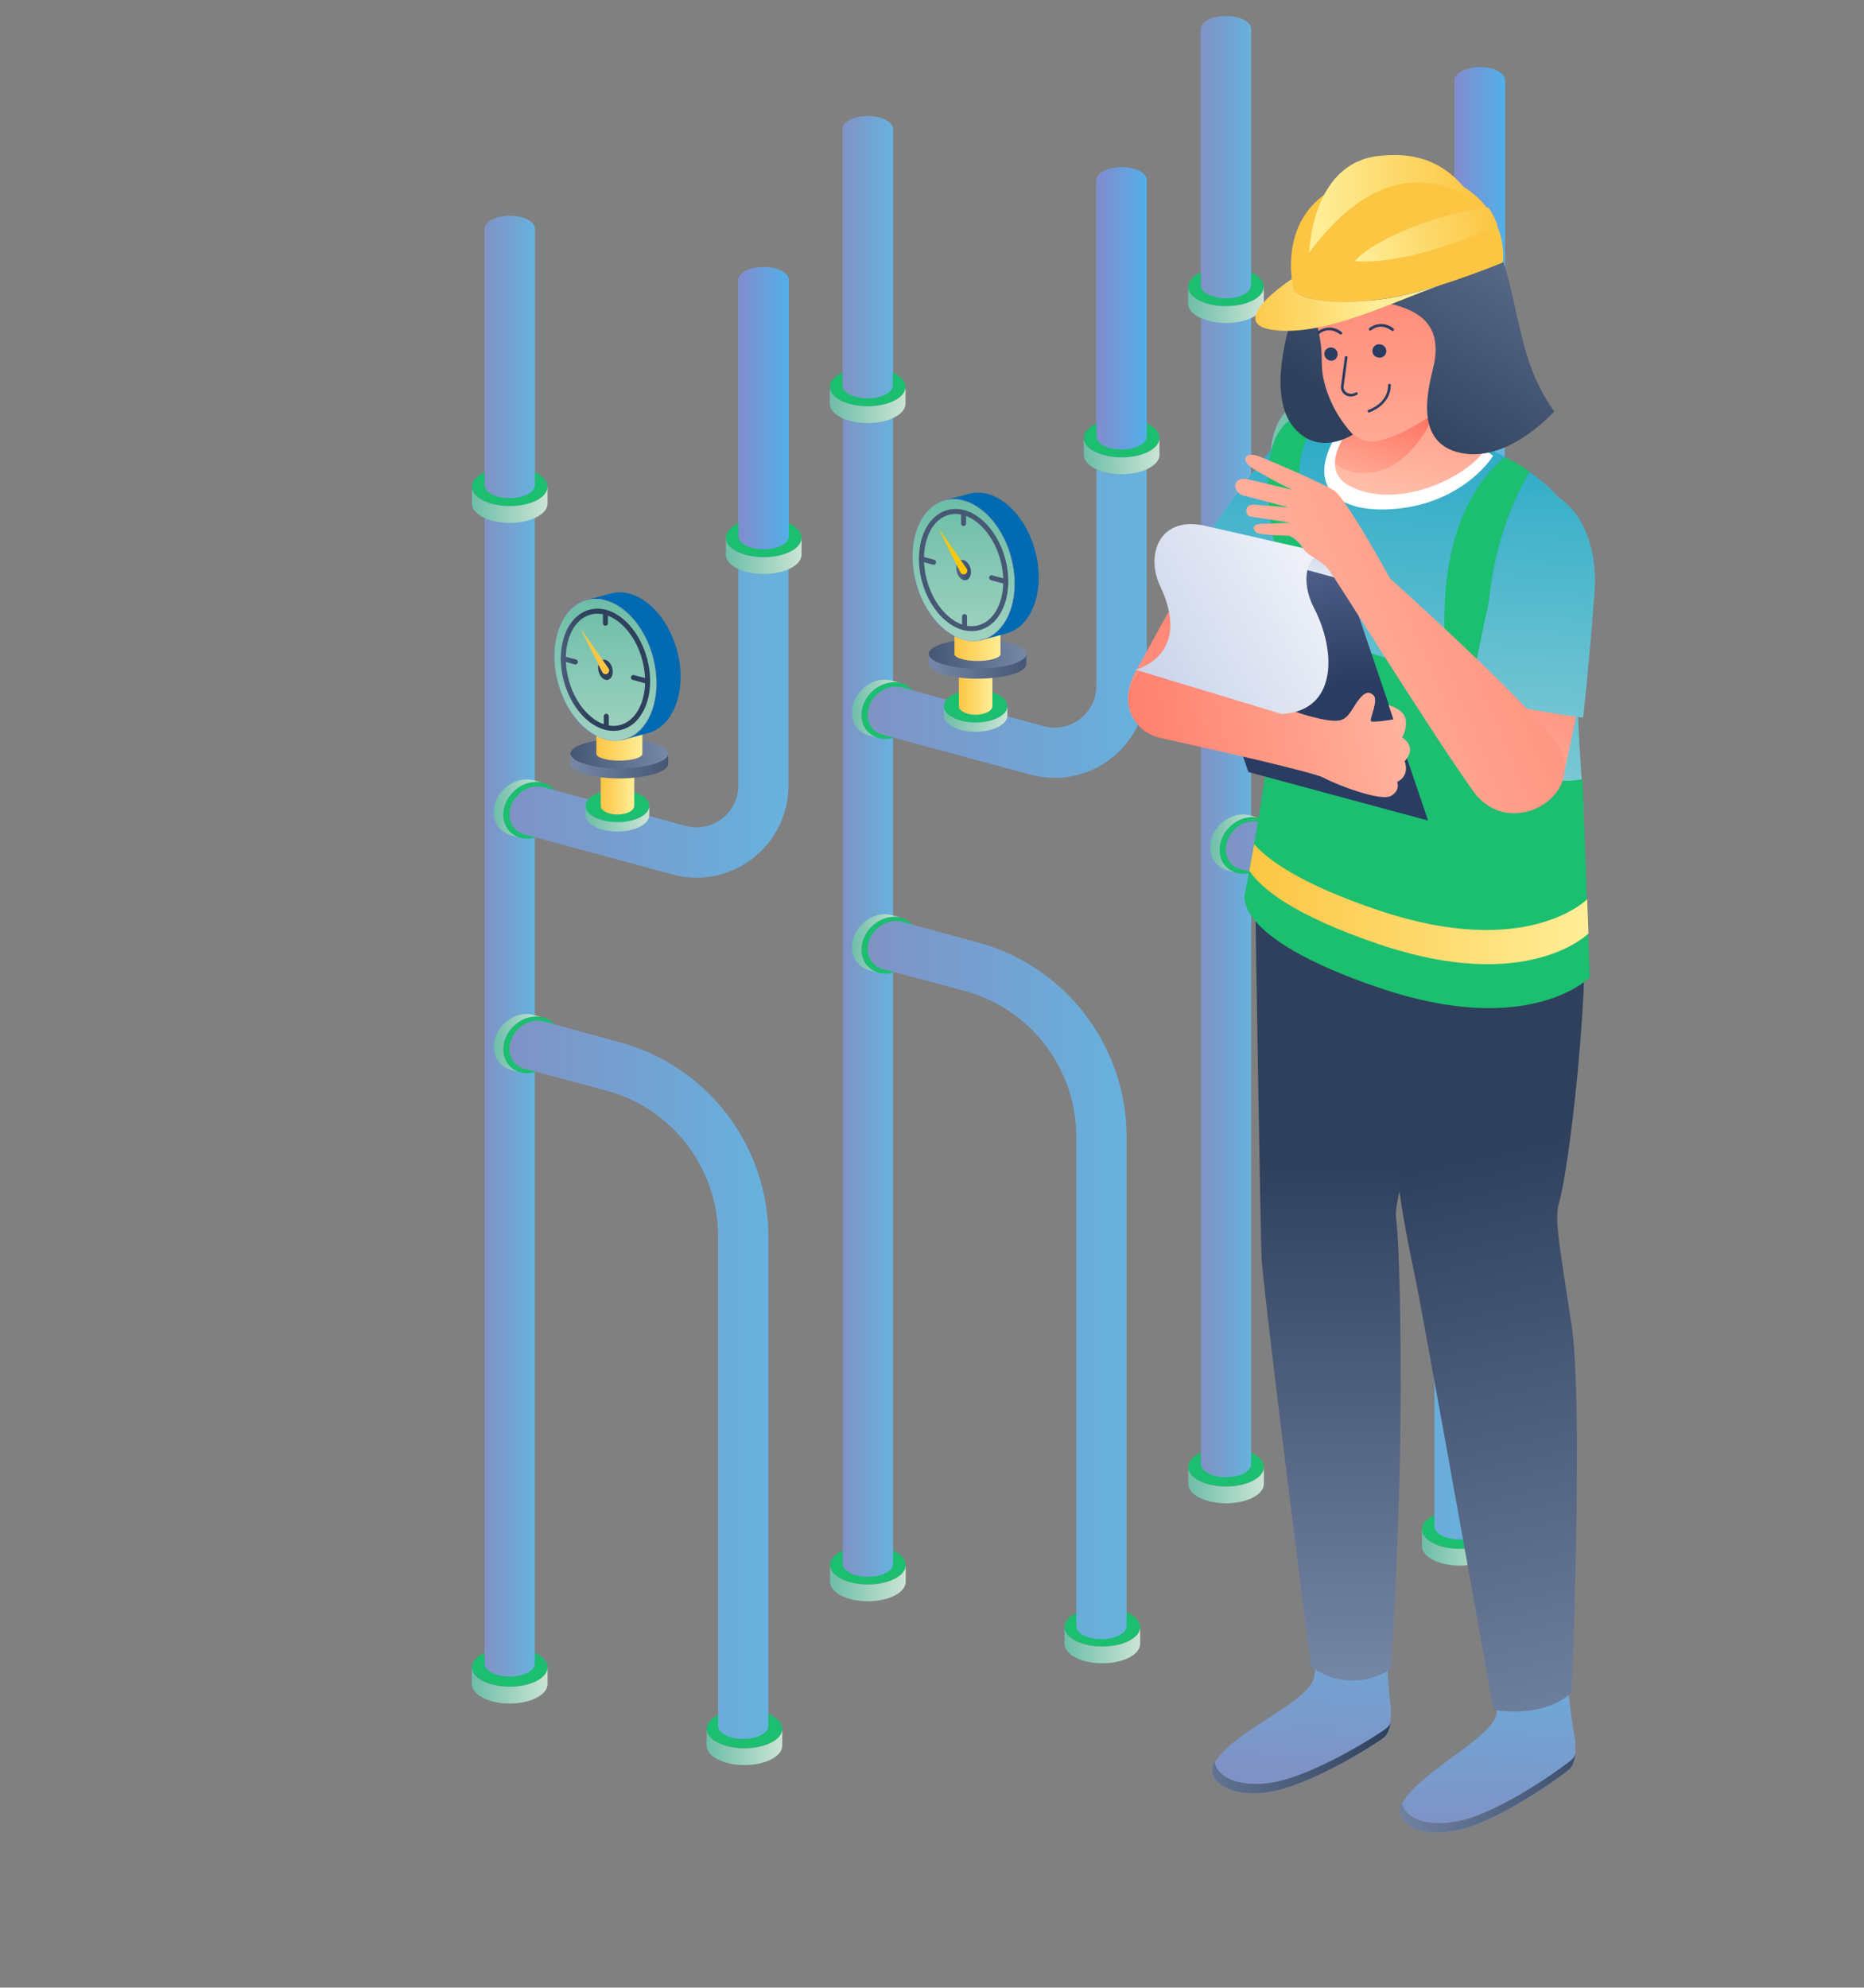 <?xml version="1.0" encoding="UTF-8"?>
<svg id="_Слой_1" data-name="Слой_1" xmlns="http://www.w3.org/2000/svg" xmlns:xlink="http://www.w3.org/1999/xlink" viewBox="0 0 1042 1111">
  <rect x="0" y="0" width="1042" height="1111" fill="#808080" stroke="none"/>
  <defs>
    <style>
      .cls-1 {
        fill: #006ab3;
      }

      .cls-2 {
        fill: url(#_Безымянный_градиент_156);
      }

      .cls-3 {
        fill: #fff;
      }

      .cls-4 {
        fill: url(#_Безымянный_градиент_64-2);
      }

      .cls-5 {
        fill: url(#_Безымянный_градиент_64-5);
      }

      .cls-6 {
        fill: url(#_Безымянный_градиент_64-3);
      }

      .cls-7 {
        fill: url(#_Безымянный_градиент_64-6);
      }

      .cls-8 {
        fill: url(#_Безымянный_градиент_64-4);
      }

      .cls-9 {
        fill: url(#_Безымянный_градиент_61-2);
      }

      .cls-10 {
        fill: url(#_Безымянный_градиент_61-3);
      }

      .cls-11 {
        fill: url(#_Безымянный_градиент_63-4);
      }

      .cls-12 {
        fill: url(#_Безымянный_градиент_63-5);
      }

      .cls-13 {
        fill: url(#_Безымянный_градиент_63-6);
      }

      .cls-14 {
        fill: url(#_Безымянный_градиент_63-2);
      }

      .cls-15 {
        fill: url(#_Безымянный_градиент_63-3);
      }

      .cls-16 {
        fill: url(#_Безымянный_градиент_60-3);
      }

      .cls-17 {
        fill: url(#_Безымянный_градиент_60-2);
      }

      .cls-18 {
        fill: url(#_Безымянный_градиент_69-2);
      }

      .cls-19 {
        fill: url(#_Безымянный_градиент_94-2);
      }

      .cls-20 {
        fill: url(#_Безымянный_градиент_26-6);
      }

      .cls-21 {
        fill: url(#_Безымянный_градиент_26-5);
      }

      .cls-22 {
        fill: url(#_Безымянный_градиент_26-4);
      }

      .cls-23 {
        fill: url(#_Безымянный_градиент_26-2);
      }

      .cls-24 {
        fill: url(#_Безымянный_градиент_26-3);
      }

      .cls-25 {
        fill: url(#_Безымянный_градиент_26-9);
      }

      .cls-26 {
        fill: url(#_Безымянный_градиент_26-8);
      }

      .cls-27 {
        fill: url(#_Безымянный_градиент_26-7);
      }

      .cls-28 {
        fill: url(#_Безымянный_градиент_23-5);
      }

      .cls-29 {
        fill: url(#_Безымянный_градиент_23-8);
      }

      .cls-30 {
        fill: url(#_Безымянный_градиент_23-7);
      }

      .cls-31 {
        fill: url(#_Безымянный_градиент_23-9);
      }

      .cls-32 {
        fill: url(#_Безымянный_градиент_23-6);
      }

      .cls-33 {
        fill: url(#_Безымянный_градиент_23-3);
      }

      .cls-34 {
        fill: url(#_Безымянный_градиент_23-4);
      }

      .cls-35 {
        fill: url(#_Безымянный_градиент_23-2);
      }

      .cls-36 {
        fill: url(#_Безымянный_градиент_25-8);
      }

      .cls-37 {
        fill: url(#_Безымянный_градиент_25-7);
      }

      .cls-38 {
        fill: url(#_Безымянный_градиент_25-4);
      }

      .cls-39 {
        fill: url(#_Безымянный_градиент_25-3);
      }

      .cls-40 {
        fill: url(#_Безымянный_градиент_25-9);
      }

      .cls-41 {
        fill: url(#_Безымянный_градиент_25-6);
      }

      .cls-42 {
        fill: url(#_Безымянный_градиент_25-2);
      }

      .cls-43 {
        fill: url(#_Безымянный_градиент_25-5);
      }

      .cls-44 {
        fill: url(#_Безымянный_градиент_22-2);
      }

      .cls-45 {
        fill: url(#_Безымянный_градиент_22-3);
      }

      .cls-46 {
        fill: url(#_Безымянный_градиент_22-4);
      }

      .cls-47 {
        fill: url(#_Безымянный_градиент_22-5);
      }

      .cls-48 {
        fill: url(#_Безымянный_градиент_22-6);
      }

      .cls-49 {
        fill: url(#_Безымянный_градиент_22-7);
      }

      .cls-50 {
        fill: url(#_Безымянный_градиент_22-8);
      }

      .cls-51 {
        fill: url(#_Безымянный_градиент_22-9);
      }

      .cls-52 {
        fill: url(#_Безымянный_градиент_30-2);
      }

      .cls-53 {
        fill: url(#_Безымянный_градиент_30-3);
      }

      .cls-54 {
        fill: #ffc800;
      }

      .cls-55 {
        fill: #fcc643;
      }

      .cls-56 {
        fill: url(#_Безымянный_градиент_156-5);
      }

      .cls-57 {
        fill: url(#_Безымянный_градиент_156-6);
      }

      .cls-58 {
        fill: url(#_Безымянный_градиент_156-7);
      }

      .cls-59 {
        fill: url(#_Безымянный_градиент_156-2);
      }

      .cls-60 {
        fill: url(#_Безымянный_градиент_156-3);
      }

      .cls-61 {
        fill: url(#_Безымянный_градиент_156-4);
      }

      .cls-62 {
        fill: url(#_Безымянный_градиент_26-13);
      }

      .cls-63 {
        fill: url(#_Безымянный_градиент_26-10);
      }

      .cls-64 {
        fill: url(#_Безымянный_градиент_26-12);
      }

      .cls-65 {
        fill: url(#_Безымянный_градиент_26-11);
      }

      .cls-66 {
        fill: url(#_Безымянный_градиент_26-14);
      }

      .cls-67 {
        fill: url(#_Безымянный_градиент_25-16);
      }

      .cls-68 {
        fill: url(#_Безымянный_градиент_25-13);
      }

      .cls-69 {
        fill: url(#_Безымянный_градиент_25-12);
      }

      .cls-70 {
        fill: url(#_Безымянный_градиент_25-15);
      }

      .cls-71 {
        fill: url(#_Безымянный_градиент_25-14);
      }

      .cls-72 {
        fill: url(#_Безымянный_градиент_25-17);
      }

      .cls-73 {
        fill: url(#_Безымянный_градиент_25-11);
      }

      .cls-74 {
        fill: url(#_Безымянный_градиент_25-10);
      }

      .cls-75 {
        fill: url(#_Безымянный_градиент_22-23);
      }

      .cls-76 {
        fill: url(#_Безымянный_градиент_22-24);
      }

      .cls-77 {
        fill: url(#_Безымянный_градиент_22-10);
      }

      .cls-78 {
        fill: url(#_Безымянный_градиент_22-11);
      }

      .cls-79 {
        fill: url(#_Безымянный_градиент_22-12);
      }

      .cls-80 {
        fill: url(#_Безымянный_градиент_22-22);
      }

      .cls-81 {
        fill: url(#_Безымянный_градиент_22-21);
      }

      .cls-82 {
        fill: url(#_Безымянный_градиент_22-20);
      }

      .cls-83 {
        fill: url(#_Безымянный_градиент_22-15);
      }

      .cls-84 {
        fill: url(#_Безымянный_градиент_22-17);
      }

      .cls-85 {
        fill: url(#_Безымянный_градиент_22-14);
      }

      .cls-86 {
        fill: url(#_Безымянный_градиент_22-13);
      }

      .cls-87 {
        fill: url(#_Безымянный_градиент_22-19);
      }

      .cls-88 {
        fill: url(#_Безымянный_градиент_22-16);
      }

      .cls-89 {
        fill: url(#_Безымянный_градиент_22-18);
      }

      .cls-90 {
        fill: url(#_Безымянный_градиент_23-10);
      }

      .cls-91 {
        fill: #465874;
      }

      .cls-92 {
        fill: url(#_Безымянный_градиент_30);
      }

      .cls-93 {
        fill: url(#_Безымянный_градиент_26);
      }

      .cls-94 {
        fill: url(#_Безымянный_градиент_25);
      }

      .cls-95 {
        fill: url(#_Безымянный_градиент_20);
      }

      .cls-96 {
        fill: url(#_Безымянный_градиент_23);
      }

      .cls-97 {
        fill: url(#_Безымянный_градиент_22);
      }

      .cls-98 {
        fill: url(#_Безымянный_градиент_69);
      }

      .cls-99 {
        fill: url(#_Безымянный_градиент_64);
      }

      .cls-100 {
        fill: url(#_Безымянный_градиент_60);
      }

      .cls-101 {
        fill: url(#_Безымянный_градиент_63);
      }

      .cls-102 {
        fill: url(#_Безымянный_градиент_61);
      }

      .cls-103 {
        fill: url(#_Безымянный_градиент_94);
      }

      .cls-104 {
        fill: #2a3c62;
      }

      .cls-105 {
        fill: #1cbe70;
      }
    </style>
    <linearGradient id="_Безымянный_градиент_22" data-name="Безымянный градиент 22" x1="179.99" y1="2556.04" x2="222.31" y2="2556.04" gradientTransform="translate(215 3532.5) scale(1 -1)" gradientUnits="userSpaceOnUse">
      <stop offset="0" stop-color="#6dbea8"/>
      <stop offset="1" stop-color="#cbe4d5"/>
    </linearGradient>
    <linearGradient id="_Безымянный_градиент_22-2" data-name="Безымянный градиент 22" x1="48.77" y1="2590.44" x2="91.09" y2="2590.44" xlink:href="#_Безымянный_градиент_22"/>
    <linearGradient id="_Безымянный_градиент_22-3" data-name="Безымянный градиент 22" x1="248.99" y1="2647.59" x2="291.31" y2="2647.59" xlink:href="#_Безымянный_градиент_22"/>
    <linearGradient id="_Безымянный_градиент_22-4" data-name="Безымянный градиент 22" x1="380.05" y1="2612.93" x2="422.37" y2="2612.93" xlink:href="#_Безымянный_градиент_22"/>
    <linearGradient id="_Безымянный_градиент_22-5" data-name="Безымянный градиент 22" x1="449.22" y1="2702.36" x2="491.54" y2="2702.36" xlink:href="#_Безымянный_градиент_22"/>
    <linearGradient id="_Безымянный_градиент_22-6" data-name="Безымянный градиент 22" x1="579.9" y1="2667.52" x2="622.22" y2="2667.52" xlink:href="#_Безымянный_градиент_22"/>
    <linearGradient id="_Безымянный_градиент_26" data-name="Безымянный градиент 26" x1="55.88" y1="3003.6" x2="83.98" y2="3003.6" gradientTransform="translate(215 3532.5) scale(1 -1)" gradientUnits="userSpaceOnUse">
      <stop offset="0" stop-color="#8092c5"/>
      <stop offset="1" stop-color="#67b2de"/>
    </linearGradient>
    <linearGradient id="_Безымянный_градиент_60" data-name="Безымянный градиент 60" x1="71.74" y1="2948.15" x2="99.02" y2="2948.15" gradientTransform="translate(215 3532.5) scale(1 -1)" gradientUnits="userSpaceOnUse">
      <stop offset="0" stop-color="#ffc800"/>
      <stop offset="1" stop-color="#fff28a"/>
    </linearGradient>
    <linearGradient id="_Безымянный_градиент_22-7" data-name="Безымянный градиент 22" x1="61.06" y1="2949.39" x2="88.52" y2="2949.39" xlink:href="#_Безымянный_градиент_22"/>
    <linearGradient id="_Безымянный_градиент_26-2" data-name="Безымянный градиент 26" x1="69.78" y1="2761.27" x2="214.55" y2="2761.27" xlink:href="#_Безымянный_градиент_26"/>
    <linearGradient id="_Безымянный_градиент_26-3" data-name="Безымянный градиент 26" x1="256.1" y1="3059.35" x2="284.2" y2="3059.35" xlink:href="#_Безымянный_градиент_26"/>
    <linearGradient id="_Безымянный_градиент_60-2" data-name="Безымянный градиент 60" x1="271.95" y1="3003.88" x2="299.23" y2="3003.88" xlink:href="#_Безымянный_градиент_60"/>
    <linearGradient id="_Безымянный_градиент_22-8" data-name="Безымянный градиент 22" x1="261.28" y1="3005.14" x2="288.73" y2="3005.14" xlink:href="#_Безымянный_градиент_22"/>
    <linearGradient id="_Безымянный_градиент_26-4" data-name="Безымянный градиент 26" x1="270.03" y1="2817" x2="414.77" y2="2817" xlink:href="#_Безымянный_градиент_26"/>
    <linearGradient id="_Безымянный_градиент_26-5" data-name="Безымянный градиент 26" x1="456.32" y1="3115.08" x2="484.42" y2="3115.08" xlink:href="#_Безымянный_градиент_26"/>
    <linearGradient id="_Безымянный_градиент_60-3" data-name="Безымянный градиент 60" x1="472.18" y1="3059.62" x2="499.46" y2="3059.62" xlink:href="#_Безымянный_градиент_60"/>
    <linearGradient id="_Безымянный_градиент_22-9" data-name="Безымянный градиент 22" x1="461.51" y1="3060.89" x2="488.96" y2="3060.89" xlink:href="#_Безымянный_градиент_22"/>
    <linearGradient id="_Безымянный_градиент_26-6" data-name="Безымянный градиент 26" x1="470.25" y1="2872.75" x2="614.96" y2="2872.75" xlink:href="#_Безымянный_градиент_26"/>
    <linearGradient id="_Безымянный_градиент_22-10" data-name="Безымянный градиент 22" x1="61.06" y1="3080.53" x2="88.52" y2="3080.53" xlink:href="#_Безымянный_градиент_22"/>
    <linearGradient id="_Безымянный_градиент_26-7" data-name="Безымянный градиент 26" x1="69.79" y1="3212.54" x2="225.76" y2="3212.54" xlink:href="#_Безымянный_градиент_26"/>
    <linearGradient id="_Безымянный_градиент_22-11" data-name="Безымянный градиент 22" x1="112.35" y1="3074.89" x2="147.94" y2="3074.89" xlink:href="#_Безымянный_градиент_22"/>
    <linearGradient id="_Безымянный_градиент_23" data-name="Безымянный градиент 23" x1="120.8" y1="3102.5" x2="139.53" y2="3102.5" gradientTransform="translate(215 3532.5) scale(1 -1)" gradientUnits="userSpaceOnUse">
      <stop offset="0" stop-color="#fcc643"/>
      <stop offset=".53" stop-color="#fdda6e"/>
      <stop offset=".99" stop-color="#ffee97"/>
    </linearGradient>
    <linearGradient id="_Безымянный_градиент_63" data-name="Безымянный градиент 63" x1="183.17" y1="3105.62" x2="99.64" y2="3105.62" gradientTransform="translate(215 3532.5) scale(1 -1)" gradientUnits="userSpaceOnUse">
      <stop offset="0" stop-color="#9badda"/>
      <stop offset="1" stop-color="#313e61"/>
    </linearGradient>
    <linearGradient id="_Безымянный_градиент_25" data-name="Безымянный градиент 25" x1="215.89" y1="3111.22" x2="79.74" y2="3111.22" gradientTransform="translate(215 3532.5) scale(1 -1)" gradientUnits="userSpaceOnUse">
      <stop offset="0" stop-color="#acbdde"/>
      <stop offset="1" stop-color="#2e405c"/>
    </linearGradient>
    <linearGradient id="_Безымянный_градиент_25-2" data-name="Безымянный градиент 25" x1="46.58" y1="3104.31" x2="182.72" y2="3104.31" xlink:href="#_Безымянный_градиент_25"/>
    <linearGradient id="_Безымянный_градиент_23-2" data-name="Безымянный градиент 23" x1="118.36" y1="3116.3" x2="144.1" y2="3116.3" xlink:href="#_Безымянный_градиент_23"/>
    <linearGradient id="_Безымянный_градиент_64" data-name="Безымянный градиент 64" x1="123.44" y1="3196.28" x2="123.44" y2="3051.1" gradientTransform="translate(215 3532.5) scale(1 -1)" gradientUnits="userSpaceOnUse">
      <stop offset="0" stop-color="#818cce"/>
      <stop offset="1" stop-color="#53afe9"/>
    </linearGradient>
    <linearGradient id="_Безымянный_градиент_63-2" data-name="Безымянный градиент 63" x1="213.77" y1="3159.15" x2="81.31" y2="3157.56" xlink:href="#_Безымянный_градиент_63"/>
    <linearGradient id="_Безымянный_градиент_22-12" data-name="Безымянный градиент 22" x1="123.43" y1="3196.1" x2="123.43" y2="3051.6" xlink:href="#_Безымянный_градиент_22"/>
    <linearGradient id="_Безымянный_градиент_25-3" data-name="Безымянный градиент 25" x1="263.32" y1="376.52" x2="328.21" y2="374.66" gradientTransform="matrix(1,0,0,1,0,0)" xlink:href="#_Безымянный_градиент_25"/>
    <linearGradient id="_Безымянный_градиент_25-4" data-name="Безымянный градиент 25" x1="263.32" y1="376.52" x2="328.21" y2="374.66" gradientTransform="matrix(1,0,0,1,0,0)" xlink:href="#_Безымянный_градиент_25"/>
    <linearGradient id="_Безымянный_градиент_25-5" data-name="Безымянный градиент 25" x1="263.49" y1="382.46" x2="328.38" y2="380.6" gradientTransform="matrix(1,0,0,1,0,0)" xlink:href="#_Безымянный_градиент_25"/>
    <linearGradient id="_Безымянный_градиент_25-6" data-name="Безымянный градиент 25" x1="263.15" y1="370.64" x2="328.04" y2="368.78" gradientTransform="matrix(1,0,0,1,0,0)" xlink:href="#_Безымянный_градиент_25"/>
    <linearGradient id="_Безымянный_градиент_25-7" data-name="Безымянный градиент 25" x1="262.49" y1="347.47" x2="327.38" y2="345.62" gradientTransform="matrix(1,0,0,1,0,0)" xlink:href="#_Безымянный_градиент_25"/>
    <linearGradient id="_Безымянный_градиент_25-8" data-name="Безымянный градиент 25" x1="264.15" y1="405.57" x2="329.04" y2="403.71" gradientTransform="matrix(1,0,0,1,0,0)" xlink:href="#_Безымянный_градиент_25"/>
    <linearGradient id="_Безымянный_градиент_22-13" data-name="Безымянный градиент 22" x1="261.28" y1="3136.28" x2="288.73" y2="3136.28" xlink:href="#_Безымянный_градиент_22"/>
    <linearGradient id="_Безымянный_градиент_26-8" data-name="Безымянный градиент 26" x1="270" y1="3268.31" x2="426.02" y2="3268.31" xlink:href="#_Безымянный_градиент_26"/>
    <linearGradient id="_Безымянный_градиент_22-14" data-name="Безымянный градиент 22" x1="312.57" y1="3130.63" x2="348.16" y2="3130.63" xlink:href="#_Безымянный_градиент_22"/>
    <linearGradient id="_Безымянный_градиент_23-3" data-name="Безымянный градиент 23" x1="321.01" y1="3158.23" x2="339.75" y2="3158.23" xlink:href="#_Безымянный_градиент_23"/>
    <linearGradient id="_Безымянный_градиент_63-3" data-name="Безымянный градиент 63" x1="383.4" y1="3161.36" x2="299.86" y2="3161.36" xlink:href="#_Безымянный_градиент_63"/>
    <linearGradient id="_Безымянный_градиент_25-9" data-name="Безымянный градиент 25" x1="416.11" y1="3166.97" x2="279.96" y2="3166.97" xlink:href="#_Безымянный_градиент_25"/>
    <linearGradient id="_Безымянный_градиент_25-10" data-name="Безымянный градиент 25" x1="246.79" y1="3160.05" x2="382.95" y2="3160.05" xlink:href="#_Безымянный_градиент_25"/>
    <linearGradient id="_Безымянный_градиент_23-4" data-name="Безымянный градиент 23" x1="318.58" y1="3172.02" x2="344.32" y2="3172.02" xlink:href="#_Безымянный_градиент_23"/>
    <linearGradient id="_Безымянный_градиент_64-2" data-name="Безымянный градиент 64" x1="323.65" y1="3252.02" x2="323.65" y2="3106.85" xlink:href="#_Безымянный_градиент_64"/>
    <linearGradient id="_Безымянный_градиент_63-4" data-name="Безымянный градиент 63" x1="413.99" y1="3214.9" x2="281.54" y2="3213.31" xlink:href="#_Безымянный_градиент_63"/>
    <linearGradient id="_Безымянный_градиент_22-15" data-name="Безымянный градиент 22" x1="323.66" y1="3251.84" x2="323.66" y2="3107.34" xlink:href="#_Безымянный_градиент_22"/>
    <linearGradient id="_Безымянный_градиент_69" data-name="Безымянный градиент 69" x1="296.18" y1="3215.8" x2="332.03" y2="3213.28" gradientTransform="translate(215 3532.5) scale(1 -1)" gradientUnits="userSpaceOnUse">
      <stop offset="0" stop-color="#a9bae0"/>
      <stop offset="1" stop-color="#2c3e5f"/>
    </linearGradient>
    <linearGradient id="_Безымянный_градиент_22-16" data-name="Безымянный градиент 22" x1="461.51" y1="3192.03" x2="488.96" y2="3192.03" xlink:href="#_Безымянный_градиент_22"/>
    <linearGradient id="_Безымянный_градиент_26-9" data-name="Безымянный градиент 26" x1="470.22" y1="3324.02" x2="626.21" y2="3324.02" xlink:href="#_Безымянный_градиент_26"/>
    <linearGradient id="_Безымянный_градиент_22-17" data-name="Безымянный градиент 22" x1="512.82" y1="3186.37" x2="548.38" y2="3186.37" xlink:href="#_Безымянный_градиент_22"/>
    <linearGradient id="_Безымянный_градиент_23-5" data-name="Безымянный градиент 23" x1="521.23" y1="3213.97" x2="539.97" y2="3213.97" xlink:href="#_Безымянный_градиент_23"/>
    <linearGradient id="_Безымянный_градиент_63-5" data-name="Безымянный градиент 63" x1="583.62" y1="3217.11" x2="500.08" y2="3217.11" xlink:href="#_Безымянный_градиент_63"/>
    <linearGradient id="_Безымянный_градиент_25-11" data-name="Безымянный градиент 25" x1="616.33" y1="3222.71" x2="480.19" y2="3222.71" xlink:href="#_Безымянный_градиент_25"/>
    <linearGradient id="_Безымянный_градиент_25-12" data-name="Безымянный градиент 25" x1="447.02" y1="3215.79" x2="583.17" y2="3215.79" xlink:href="#_Безымянный_градиент_25"/>
    <linearGradient id="_Безымянный_градиент_23-6" data-name="Безымянный градиент 23" x1="518.81" y1="3227.77" x2="544.54" y2="3227.77" xlink:href="#_Безымянный_градиент_23"/>
    <linearGradient id="_Безымянный_градиент_64-3" data-name="Безымянный градиент 64" x1="523.88" y1="3307.75" x2="523.88" y2="3162.59" xlink:href="#_Безымянный_градиент_64"/>
    <linearGradient id="_Безымянный_градиент_63-6" data-name="Безымянный градиент 63" x1="614.21" y1="3270.68" x2="481.75" y2="3269.08" xlink:href="#_Безымянный_градиент_63"/>
    <linearGradient id="_Безымянный_градиент_22-18" data-name="Безымянный градиент 22" x1="523.88" y1="3307.58" x2="523.88" y2="3163.09" xlink:href="#_Безымянный_градиент_22"/>
    <linearGradient id="_Безымянный_градиент_69-2" data-name="Безымянный градиент 69" x1="496.4" y1="3271.55" x2="532.24" y2="3269.03" xlink:href="#_Безымянный_градиент_69"/>
    <linearGradient id="_Безымянный_градиент_22-19" data-name="Безымянный градиент 22" x1="48.78" y1="3250.34" x2="91.1" y2="3250.34" xlink:href="#_Безымянный_градиент_22"/>
    <linearGradient id="_Безымянный_градиент_26-10" data-name="Безымянный градиент 26" y1="3332.93" y2="3332.93" xlink:href="#_Безымянный_градиент_26"/>
    <linearGradient id="_Безымянный_градиент_22-20" data-name="Безымянный градиент 22" x1="190.75" y1="3221.78" x2="233.07" y2="3221.78" xlink:href="#_Безымянный_градиент_22"/>
    <linearGradient id="_Безымянный_градиент_64-4" data-name="Безымянный градиент 64" x1="197.86" y1="3304.37" x2="225.96" y2="3304.37" xlink:href="#_Безымянный_градиент_64"/>
    <linearGradient id="_Безымянный_градиент_22-21" data-name="Безымянный градиент 22" x1="248.87" y1="3306.13" x2="291.19" y2="3306.13" xlink:href="#_Безымянный_градиент_22"/>
    <linearGradient id="_Безымянный_градиент_26-11" data-name="Безымянный градиент 26" x1="255.96" y1="3388.72" x2="284.07" y2="3388.72" xlink:href="#_Безымянный_градиент_26"/>
    <linearGradient id="_Безымянный_градиент_22-22" data-name="Безымянный градиент 22" x1="390.84" y1="3277.57" x2="433.17" y2="3277.57" xlink:href="#_Безымянный_градиент_22"/>
    <linearGradient id="_Безымянный_градиент_64-5" data-name="Безымянный градиент 64" x1="397.94" y1="3360.16" x2="426.04" y2="3360.16" xlink:href="#_Безымянный_градиент_64"/>
    <linearGradient id="_Безымянный_градиент_22-23" data-name="Безымянный градиент 22" x1="449.16" y1="3362.07" x2="491.48" y2="3362.07" xlink:href="#_Безымянный_градиент_22"/>
    <linearGradient id="_Безымянный_градиент_26-12" data-name="Безымянный градиент 26" x1="456.25" y1="3444.66" x2="484.36" y2="3444.66" xlink:href="#_Безымянный_градиент_26"/>
    <linearGradient id="_Безымянный_градиент_22-24" data-name="Безымянный градиент 22" x1="591.14" y1="3333.5" x2="633.46" y2="3333.5" xlink:href="#_Безымянный_градиент_22"/>
    <linearGradient id="_Безымянный_градиент_64-6" data-name="Безымянный градиент 64" x1="598.24" y1="3416.09" x2="626.34" y2="3416.09" xlink:href="#_Безымянный_градиент_64"/>
    <linearGradient id="_Безымянный_градиент_61" data-name="Безымянный градиент 61" x1="547.45" y1="3107.39" x2="506.58" y2="3107.39" gradientTransform="translate(215 3532.5) scale(1 -1)" gradientUnits="userSpaceOnUse">
      <stop offset="0" stop-color="#009cc9"/>
      <stop offset="1" stop-color="#9ddbdf"/>
    </linearGradient>
    <linearGradient id="_Безымянный_градиент_61-2" data-name="Безымянный градиент 61" y1="3062.27" y2="3062.27" xlink:href="#_Безымянный_градиент_61"/>
    <linearGradient id="_Безымянный_градиент_61-3" data-name="Безымянный градиент 61" y1="3017.15" y2="3017.15" xlink:href="#_Безымянный_градиент_61"/>
    <linearGradient id="_Безымянный_градиент_26-13" data-name="Безымянный градиент 26" x1="511.16" y1="2541.4" x2="521.07" y2="2656.71" xlink:href="#_Безымянный_градиент_26"/>
    <linearGradient id="_Безымянный_градиент_25-13" data-name="Безымянный градиент 25" x1="531.94" y1="1029.79" x2="779.07" y2="974.11" gradientTransform="matrix(1,0,0,1,0,0)" xlink:href="#_Безымянный_градиент_25"/>
    <linearGradient id="_Безымянный_градиент_25-14" data-name="Безымянный градиент 25" x1="537.2" y1="2368.19" x2="537.2" y2="2883.78" xlink:href="#_Безымянный_градиент_25"/>
    <linearGradient id="_Безымянный_градиент_26-14" data-name="Безымянный градиент 26" x1="615.97" y1="2508.37" x2="618.96" y2="2624.45" xlink:href="#_Безымянный_градиент_26"/>
    <linearGradient id="_Безымянный_градиент_25-15" data-name="Безымянный градиент 25" x1="665.15" y1="1042.74" x2="912.28" y2="987.06" gradientTransform="matrix(1,0,0,1,0,0)" xlink:href="#_Безымянный_градиент_25"/>
    <linearGradient id="_Безымянный_градиент_25-16" data-name="Безымянный градиент 25" x1="763.67" y1="2283.82" x2="626.56" y2="2894.58" xlink:href="#_Безымянный_градиент_25"/>
    <linearGradient id="_Безымянный_градиент_156" data-name="Безымянный градиент 156" x1="422.35" y1="2772.75" x2="476.35" y2="3351.66" gradientTransform="translate(215 3532.5) scale(1 -1)" gradientUnits="userSpaceOnUse">
      <stop offset="0" stop-color="#ffd2bb"/>
      <stop offset="1" stop-color="#ff6b5a"/>
    </linearGradient>
    <linearGradient id="_Безымянный_градиент_30" data-name="Безымянный градиент 30" x1="505.98" y1="3395.98" x2="480.01" y2="3025.11" gradientTransform="translate(215 3532.5) scale(1 -1)" gradientUnits="userSpaceOnUse">
      <stop offset="0" stop-color="#009ac1"/>
      <stop offset="1" stop-color="#a9d9da"/>
    </linearGradient>
    <linearGradient id="_Безымянный_градиент_30-2" data-name="Безымянный градиент 30" x1="602.26" y1="3398.97" x2="573.37" y2="2986.09" xlink:href="#_Безымянный_градиент_30"/>
    <linearGradient id="_Безымянный_градиент_23-7" data-name="Безымянный градиент 23" x1="483.4" y1="3027.1" x2="672.99" y2="3027.1" xlink:href="#_Безымянный_градиент_23"/>
    <linearGradient id="_Безымянный_градиент_156-2" data-name="Безымянный градиент 156" x1="539.33" y1="2934.42" x2="727.83" y2="3316.29" xlink:href="#_Безымянный_градиент_156"/>
    <linearGradient id="_Безымянный_градиент_30-3" data-name="Безымянный градиент 30" x1="656.36" y1="3385.44" x2="630.39" y2="3014.59" xlink:href="#_Безымянный_градиент_30"/>
    <linearGradient id="_Безымянный_градиент_94" data-name="Безымянный градиент 94" x1="515.89" y1="3186.17" x2="527.28" y2="3254.96" gradientTransform="translate(215 3532.5) scale(1 -1)" gradientUnits="userSpaceOnUse">
      <stop offset="0" stop-color="#fff"/>
      <stop offset="1" stop-color="#aebddf"/>
    </linearGradient>
    <linearGradient id="_Безымянный_градиент_20" data-name="Безымянный градиент 20" x1="495.07" y1="3374.25" x2="510.85" y2="3147.63" gradientTransform="translate(215 3532.5) scale(1 -1)" gradientUnits="userSpaceOnUse">
      <stop offset="0" stop-color="#a2b3df"/>
      <stop offset="1" stop-color="#2a3c62"/>
    </linearGradient>
    <linearGradient id="_Безымянный_градиент_156-3" data-name="Безымянный градиент 156" x1="656.88" y1="3155.65" x2="360.31" y2="3098.95" xlink:href="#_Безымянный_градиент_156"/>
    <linearGradient id="_Безымянный_градиент_94-2" data-name="Безымянный градиент 94" x1="565.88" y1="3238.47" x2="348.93" y2="3112.04" xlink:href="#_Безымянный_градиент_94"/>
    <linearGradient id="_Безымянный_градиент_156-4" data-name="Безымянный градиент 156" x1="368.42" y1="3098.27" x2="803.01" y2="3279.05" xlink:href="#_Безымянный_градиент_156"/>
    <linearGradient id="_Безымянный_градиент_156-5" data-name="Безымянный градиент 156" x1="559.93" y1="3221.49" x2="598.95" y2="3387.89" xlink:href="#_Безымянный_градиент_156"/>
    <linearGradient id="_Безымянный_градиент_156-6" data-name="Безымянный градиент 156" x1="540.25" y1="3231.68" x2="567.19" y2="3312.37" xlink:href="#_Безымянный_градиент_156"/>
    <linearGradient id="_Безымянный_градиент_156-7" data-name="Безымянный градиент 156" x1="561.02" y1="3168.77" x2="566.88" y2="3461.93" xlink:href="#_Безымянный_градиент_156"/>
    <linearGradient id="_Безымянный_градиент_25-17" data-name="Безымянный градиент 25" x1="746.53" y1="3602.89" x2="549.92" y2="3293.72" xlink:href="#_Безымянный_градиент_25"/>
    <linearGradient id="_Безымянный_градиент_23-8" data-name="Безымянный градиент 23" x1="611.71" y1="3419.48" x2="519.96" y2="3418.28" xlink:href="#_Безымянный_градиент_23"/>
    <linearGradient id="_Безымянный_градиент_23-9" data-name="Безымянный градиент 23" x1="621.05" y1="3410.63" x2="543.42" y2="3390.05" xlink:href="#_Безымянный_градиент_23"/>
    <linearGradient id="_Безымянный_градиент_23-10" data-name="Безымянный градиент 23" x1="478.23" y1="3361.27" x2="554.8" y2="3363.54" xlink:href="#_Безымянный_градиент_23"/>
  </defs>
  <g>
    <path class="cls-105" d="M416.15,977.21c11.69,0,21.16-4.86,21.16-10.87s-9.47-10.87-21.16-10.87-21.16,4.86-21.16,10.87,9.47,10.87,21.16,10.87Z"/>
    <path class="cls-97" d="M437.31,966.35c0,6-9.47,10.87-21.16,10.87s-21.16-4.86-21.16-10.87v9.37c0,6,9.48,10.87,21.16,10.87s21.16-4.86,21.16-10.87v-9.37Z"/>
    <path class="cls-105" d="M284.93,942.81c11.69,0,21.16-4.86,21.16-10.87s-9.47-10.87-21.16-10.87-21.16,4.86-21.16,10.87,9.47,10.87,21.16,10.87Z"/>
    <path class="cls-44" d="M306.09,931.94c0,6-9.47,10.87-21.16,10.87s-21.16-4.86-21.16-10.87v9.37c0,6,9.48,10.87,21.16,10.87s21.16-4.86,21.16-10.87v-9.37Z"/>
    <path class="cls-105" d="M485.15,885.66c11.69,0,21.16-4.86,21.16-10.87s-9.47-10.87-21.16-10.87-21.16,4.87-21.16,10.87,9.47,10.87,21.16,10.87Z"/>
    <path class="cls-45" d="M506.31,874.79c0,6-9.47,10.87-21.16,10.87s-21.16-4.86-21.16-10.87v9.37c0,6,9.47,10.87,21.16,10.87s21.16-4.86,21.16-10.87v-9.37Z"/>
    <path class="cls-105" d="M616.21,920.32c11.69,0,21.16-4.86,21.16-10.87s-9.47-10.87-21.16-10.87-21.16,4.87-21.16,10.87,9.47,10.87,21.16,10.87Z"/>
    <path class="cls-46" d="M637.37,909.45c0,6-9.48,10.88-21.16,10.88s-21.16-4.87-21.16-10.88v9.37c0,6,9.47,10.88,21.16,10.88s21.16-4.87,21.16-10.88v-9.37Z"/>
    <path class="cls-105" d="M685.38,830.89c11.69,0,21.16-4.86,21.16-10.87s-9.47-10.87-21.16-10.87-21.16,4.87-21.16,10.87,9.47,10.87,21.16,10.87Z"/>
    <path class="cls-47" d="M706.54,820.02c0,6-9.48,10.87-21.16,10.87s-21.16-4.86-21.16-10.87v9.37c0,6,9.47,10.87,21.16,10.87s21.16-4.86,21.16-10.87v-9.37Z"/>
    <path class="cls-105" d="M816.04,865.73c11.69,0,21.16-4.87,21.16-10.87s-9.47-10.87-21.16-10.87-21.16,4.86-21.16,10.87,9.47,10.87,21.16,10.87Z"/>
    <path class="cls-48" d="M837.2,854.87c0,6-9.47,10.87-21.16,10.87s-21.14-4.86-21.14-10.87v9.37c0,6,9.48,10.87,21.16,10.87s21.16-4.86,21.16-10.87v-9.37h-.02Z"/>
    <path class="cls-93" d="M298.98,127.88c0-3.98-6.29-7.21-14.05-7.21s-14.05,3.23-14.05,7.21v802.05c0,3.99,6.29,7.21,14.05,7.21s14.05-3.22,14.05-7.21V127.88Z"/>
    <path class="cls-100" d="M309.22,593.2c5.73-5.73,6.42-14.34,1.53-19.23-4.89-4.89-13.5-4.2-19.23,1.53-5.73,5.73-6.42,14.34-1.53,19.23,4.89,4.89,13.5,4.2,19.23-1.53Z"/>
    <path class="cls-105" d="M307.47,594.33c6.67-6.67,7.47-16.69,1.78-22.38-5.69-5.69-15.71-4.89-22.38,1.78-6.67,6.67-7.47,16.69-1.78,22.38,5.69,5.69,15.71,4.89,22.38-1.78Z"/>
    <path class="cls-49" d="M285.08,596.12c-5.69-5.69-4.89-15.71,1.78-22.38,4.76-4.77,11.24-6.56,16.61-5.07l-5.71-1.53c-5.28-1.23-11.52.56-16.16,5.2-6.67,6.67-7.49,16.68-1.78,22.38,1.55,1.53,3.46,2.63,5.55,3.22l5.62,1.51h-.06c-2.21-.57-4.23-1.72-5.85-3.33Z"/>
    <path class="cls-23" d="M346.21,582.48l-42.55-11.61c-4.59-1.16-10.06.36-14.1,4.39-5.73,5.73-6.42,14.34-1.53,19.23,1.54,1.53,3.49,2.56,5.62,2.99l45.29,12.11c17.93,4.83,33.76,15.43,45.06,30.16,11.3,14.73,17.43,32.77,17.44,51.34v273.67c0,3.98,6.29,7.21,14.05,7.21s14.05-3.23,14.05-7.21v-273.7c-.03-24.74-8.21-48.78-23.27-68.41-15.06-19.63-36.17-33.75-60.07-40.17Z"/>
    <path class="cls-24" d="M499.2,72.14c0-3.98-6.29-7.21-14.05-7.21s-14.05,3.23-14.05,7.21v802.04c0,3.98,6.29,7.21,14.05,7.21s14.05-3.23,14.05-7.21V72.14Z"/>
    <path class="cls-17" d="M509.44,537.47c5.73-5.73,6.42-14.34,1.53-19.23-4.89-4.89-13.5-4.2-19.23,1.53-5.73,5.73-6.42,14.34-1.53,19.23,4.89,4.89,13.5,4.2,19.23-1.53Z"/>
    <path class="cls-105" d="M507.68,538.6c6.67-6.67,7.47-16.69,1.78-22.38-5.69-5.69-15.71-4.89-22.38,1.78-6.67,6.67-7.47,16.69-1.78,22.38,5.69,5.69,15.71,4.89,22.38-1.78Z"/>
    <path class="cls-50" d="M485.3,540.37c-5.69-5.69-4.89-15.71,1.78-22.38,4.76-4.76,11.24-6.56,16.61-5.07l-5.7-1.53c-5.28-1.24-11.53.55-16.16,5.19-6.67,6.67-7.49,16.69-1.78,22.38,1.54,1.53,3.46,2.64,5.55,3.22l5.62,1.51h-.06c-2.22-.56-4.25-1.71-5.86-3.33Z"/>
    <path class="cls-22" d="M546.42,526.73l-42.55-11.6c-4.58-1.16-10.05.36-14.05,4.4-5.73,5.73-6.42,14.33-1.53,19.22,1.54,1.53,3.49,2.57,5.62,2.99l45.26,12.13c17.93,4.83,33.76,15.42,45.06,30.15,11.3,14.73,17.43,32.77,17.44,51.34v273.63c0,3.99,6.29,7.22,14.05,7.22s14.05-3.23,14.05-7.22v-273.67c-.03-24.75-8.21-48.79-23.28-68.43-15.07-19.63-36.18-33.75-60.08-40.18Z"/>
    <path class="cls-21" d="M699.42,16.39c0-3.98-6.29-7.21-14.05-7.21s-14.05,3.23-14.05,7.21v802.06c0,3.98,6.29,7.21,14.05,7.21s14.05-3.23,14.05-7.21V16.39Z"/>
    <path class="cls-16" d="M709.67,481.72c5.73-5.73,6.42-14.34,1.53-19.23-4.89-4.89-13.5-4.2-19.23,1.53-5.73,5.73-6.42,14.34-1.53,19.23,4.89,4.89,13.5,4.2,19.23-1.53Z"/>
    <path class="cls-105" d="M707.9,482.85c6.67-6.67,7.47-16.69,1.78-22.38-5.69-5.69-15.71-4.89-22.38,1.78-6.67,6.67-7.47,16.69-1.78,22.38,5.69,5.69,15.71,4.89,22.38-1.78Z"/>
    <path class="cls-51" d="M685.53,484.63c-5.7-5.69-4.9-15.7,1.78-22.38,4.76-4.76,11.24-6.56,16.61-5.07l-5.7-1.54c-5.29-1.24-11.53.56-16.16,5.19-6.67,6.67-7.49,16.69-1.78,22.38,1.54,1.53,3.46,2.64,5.55,3.22l5.62,1.51c-2.24-.55-4.29-1.69-5.92-3.32Z"/>
    <path class="cls-20" d="M746.64,470.99l-42.55-11.6c-4.59-1.16-10.05.37-14.05,4.4-5.73,5.73-6.42,14.34-1.54,19.22,1.54,1.53,3.49,2.57,5.62,2.99l45.23,12.09c17.93,4.83,33.76,15.43,45.06,30.16,11.3,14.73,17.43,32.77,17.44,51.34v273.68c0,3.98,6.29,7.21,14.05,7.21s14.05-3.23,14.05-7.21v-273.68c-.03-24.74-8.2-48.79-23.26-68.42-15.06-19.63-36.17-33.75-60.06-40.19Z"/>
    <path class="cls-105" d="M307.46,463.19c6.67-6.67,7.47-16.69,1.78-22.38-5.69-5.69-15.71-4.89-22.38,1.78-6.67,6.67-7.47,16.69-1.78,22.38,5.69,5.69,15.71,4.89,22.38-1.78Z"/>
    <path class="cls-77" d="M285.08,464.98c-5.69-5.69-4.89-15.71,1.78-22.38,4.76-4.77,11.24-6.56,16.61-5.07l-5.71-1.53c-5.28-1.23-11.52.56-16.16,5.2-6.67,6.67-7.49,16.68-1.78,22.38,1.55,1.53,3.46,2.63,5.55,3.22l5.62,1.51h-.06c-2.21-.57-4.23-1.72-5.85-3.33Z"/>
    <path class="cls-27" d="M426.77,149.31c-7.76,0-14.05,3.23-14.05,7.22v282.5c0,3.6-.83,7.14-2.42,10.37-1.59,3.22-3.91,6.04-6.76,8.22-2.86,2.19-6.17,3.69-9.7,4.38-3.53.7-7.17.57-10.64-.37l-79.13-21.61c-4.68-1.35-10.3.14-14.48,4.29-5.73,5.73-6.42,14.34-1.53,19.23,1.23,1.22,2.73,2.13,4.37,2.66l83.39,22.53c4.42,1.22,8.98,1.85,13.56,1.87,13.64-.05,26.7-5.49,36.33-15.15,9.63-9.66,15.04-22.73,15.06-36.37V156.53c0-3.99-6.29-7.22-13.99-7.22Z"/>
    <path class="cls-105" d="M345.16,459.59c9.82,0,17.78-4.09,17.78-9.13s-7.96-9.13-17.78-9.13-17.78,4.09-17.78,9.13,7.96,9.13,17.78,9.13Z"/>
    <path class="cls-78" d="M362.94,450.46c0,5.04-7.96,9.12-17.8,9.12s-17.8-4.08-17.8-9.12v5.17c0,5.05,7.96,9.13,17.8,9.13s17.8-4.08,17.8-9.13v-5.17Z"/>
    <path class="cls-96" d="M335.8,404.76v45.69c0,2.65,4.19,4.81,9.37,4.81s9.37-2.15,9.37-4.81v-45.69h-18.73Z"/>
    <path class="cls-101" d="M346.23,431.92c9.25,0,16.75-2.26,16.75-5.04s-7.5-5.04-16.75-5.04-16.75,2.26-16.75,5.04,7.5,5.04,16.75,5.04Z"/>
    <path class="cls-94" d="M346.23,429.48c15.07,0,27.3-3.67,27.3-8.21s-12.22-8.21-27.3-8.21-27.3,3.67-27.3,8.21,12.22,8.21,27.3,8.21Z"/>
    <path class="cls-42" d="M346.21,429.48c-15.07,0-27.3-3.67-27.3-8.21v5.62c0,4.53,12.22,8.21,27.3,8.21s27.3-3.67,27.3-8.21v-5.62c.02,4.53-12.21,8.21-27.3,8.21Z"/>
    <path class="cls-35" d="M333.36,407.24v14.05c0,2.14,5.76,3.87,12.87,3.87s12.87-1.73,12.87-3.87v-14.05h-25.74Z"/>
    <path class="cls-54" d="M346.23,411.13c7.11,0,12.87-1.73,12.87-3.87s-5.76-3.87-12.87-3.87-12.87,1.73-12.87,3.87,5.76,3.87,12.87,3.87Z"/>
    <path class="cls-1" d="M348.87,413.4c14.68-3.95,21.93-24.59,16.16-46.17-5.77-21.58-22.41-35.78-37.08-31.9l13.5-3.59c14.68-3.95,31.25,10.37,37.03,31.85,5.78,21.48-1.48,42.21-16.16,46.16l-13.44,3.64Z"/>
    <path class="cls-99" d="M348.87,413.4c-14.68,3.94-31.25-10.38-37.02-31.9-5.77-21.52,1.47-42.22,16.15-46.17,14.68-3.95,31.25,10.38,37.03,31.9,5.78,21.52-1.48,42.27-16.16,46.17Z"/>
    <path class="cls-14" d="M348.87,413.4c14.68-3.95,21.93-24.59,16.16-46.17-4.59-17.11-16-29.58-27.85-32.06l-.78.17c-14.68,3.95-21.93,24.65-16.15,46.17,4.58,17.07,15.92,29.61,27.78,32.09l.83-.2Z"/>
    <path class="cls-79" d="M348.83,413.21c-14.61,3.93-31.1-10.3-36.85-31.75-5.75-21.44,1.46-42.02,16.07-45.95,14.61-3.92,31.11,10.3,36.85,31.75,5.74,21.44-1.46,42.08-16.07,45.95Z"/>
    <path class="cls-39" d="M342.92,408.53c-4.98,0-10.11-2.12-14.81-6.17-5.99-5.15-10.58-12.87-12.96-21.74-4.96-18.49,1.46-36.35,14.32-39.81,6.31-1.7,13.17.28,19.32,5.57,5.98,5.15,10.58,12.87,12.95,21.74,2.96,11.02,1.98,22.35-2.63,30.31-2.87,4.95-6.9,8.23-11.69,9.5-1.47.4-2.98.6-4.5.6ZM333.95,343.02c-1.27,0-2.53.17-3.75.5-11.37,3.05-16.86,19.38-12.35,36.38,2.24,8.33,6.56,15.55,12.08,20.35,5.41,4.68,11.36,6.44,16.76,4.98,4.06-1.07,7.49-3.91,9.99-8.2,4.24-7.33,5.12-17.86,2.35-28.19-2.23-8.33-6.56-15.55-12.08-20.35-4.19-3.61-8.68-5.48-13-5.48Z"/>
    <path class="cls-38" d="M339.94,379.96c-2.11.57-4.48-1.48-5.31-4.57-.83-3.09.22-6.05,2.31-6.61,2.1-.56,4.49,1.48,5.31,4.57.82,3.09-.22,6.06-2.31,6.61Z"/>
    <path class="cls-43" d="M362.01,382.21c-.12.02-.24.02-.36,0l-7.82-2.14c-.19-.04-.37-.11-.53-.22-.16-.11-.29-.25-.39-.41-.1-.16-.17-.35-.2-.54-.03-.19-.02-.39.03-.57.05-.19.14-.36.26-.51.12-.15.27-.27.44-.36.17-.09.36-.15.55-.16.19-.02.38,0,.57.07l7.81,2.09c.32.09.6.3.78.58.18.28.26.62.22.95-.04.33-.21.64-.46.86-.25.22-.57.35-.91.36Z"/>
    <path class="cls-41" d="M321.65,371.39c-.12,0-.25-.01-.37-.05l-6.79-1.82c-.19-.03-.37-.11-.53-.22-.16-.11-.3-.25-.4-.41-.1-.16-.17-.35-.2-.54-.03-.19-.02-.39.03-.57.05-.19.14-.36.26-.51.12-.15.27-.28.44-.37.17-.09.36-.15.55-.16.19-.01.39.01.57.08l6.8,1.82c.32.09.6.3.78.58.18.28.26.62.22.95-.04.33-.21.64-.46.86-.25.22-.57.35-.91.36Z"/>
    <path class="cls-37" d="M338.44,349.78c-.37,0-.73-.15-.99-.41s-.41-.62-.41-.99v-6.15c0-.37.15-.73.41-.99s.62-.41.99-.41.73.15.99.41c.26.26.41.62.41.99v6.15c0,.37-.15.73-.41.99-.26.26-.62.41-.99.41Z"/>
    <path class="cls-36" d="M338.92,407.91c-.37,0-.73-.15-.99-.41-.26-.26-.41-.62-.41-.99v-6.15c0-.37.15-.73.41-.99.26-.26.62-.41.99-.41s.73.15.99.41c.26.26.41.62.41.99v6.15c0,.37-.15.73-.41.99-.26.26-.62.41-.99.41Z"/>
    <path class="cls-55" d="M340.53,374.76c0-.39-.11-.78-.33-1.11l-15.76-22.48,12.26,24.61c.22.4.56.72.98.9.42.18.89.22,1.33.1.44-.12.83-.38,1.1-.75.27-.37.42-.82.4-1.27Z"/>
    <path class="cls-105" d="M507.69,407.46c6.67-6.67,7.47-16.69,1.78-22.38-5.69-5.69-15.71-4.89-22.38,1.78-6.67,6.67-7.47,16.69-1.78,22.38,5.69,5.69,15.71,4.89,22.38-1.78Z"/>
    <path class="cls-86" d="M485.3,409.23c-5.69-5.69-4.89-15.71,1.78-22.38,4.76-4.76,11.24-6.51,16.61-5.07l-5.7-1.53c-5.28-1.24-11.53.55-16.16,5.19-6.67,6.67-7.49,16.69-1.78,22.38,1.54,1.53,3.46,2.64,5.55,3.22l5.62,1.51h-.06c-2.22-.56-4.25-1.71-5.86-3.33Z"/>
    <path class="cls-26" d="M626.95,93.58c-7.76,0-14.05,3.22-14.05,7.21v282.5c0,3.6-.83,7.14-2.42,10.37-1.59,3.22-3.91,6.04-6.76,8.22-2.86,2.19-6.17,3.69-9.7,4.38-3.53.7-7.17.57-10.64-.37l-79.1-21.62c-4.68-1.35-10.3.14-14.48,4.29-5.73,5.73-6.42,14.34-1.53,19.23,1.23,1.22,2.72,2.13,4.37,2.66l83.42,22.54c4.43,1.2,8.99,1.81,13.57,1.82,13.64-.05,26.7-5.49,36.33-15.15,9.63-9.66,15.04-22.73,15.06-36.37V100.79c-.03-3.99-6.29-7.21-14.07-7.21Z"/>
    <path class="cls-105" d="M545.38,403.85c9.82,0,17.78-4.09,17.78-9.13s-7.96-9.13-17.78-9.13-17.78,4.09-17.78,9.13,7.96,9.13,17.78,9.13Z"/>
    <path class="cls-85" d="M563.16,394.71c0,5.04-7.96,9.13-17.8,9.13s-17.8-4.09-17.8-9.13v5.18c0,5.04,7.96,9.13,17.8,9.13s17.8-4.09,17.8-9.13v-5.18Z"/>
    <path class="cls-33" d="M536.01,349.02v45.69c0,2.65,4.2,4.81,9.37,4.81s9.37-2.15,9.37-4.81v-45.69h-18.73Z"/>
    <path class="cls-15" d="M546.46,376.18c9.25,0,16.75-2.26,16.75-5.04s-7.5-5.04-16.75-5.04-16.75,2.26-16.75,5.04,7.5,5.04,16.75,5.04Z"/>
    <path class="cls-40" d="M546.45,373.74c15.07,0,27.3-3.67,27.3-8.21s-12.22-8.21-27.3-8.21-27.3,3.67-27.3,8.21,12.22,8.21,27.3,8.21Z"/>
    <path class="cls-74" d="M546.45,373.74c-15.08,0-27.3-3.67-27.3-8.21v5.62c0,4.53,12.18,8.21,27.3,8.21s27.3-3.67,27.3-8.21v-5.62c0,4.53-12.22,8.21-27.3,8.21Z"/>
    <path class="cls-34" d="M533.56,351.52v14.05c0,2.14,5.76,3.87,12.87,3.87s12.86-1.73,12.86-3.87v-14.05h-25.73Z"/>
    <path class="cls-54" d="M546.46,355.39c7.11,0,12.87-1.73,12.87-3.87s-5.76-3.87-12.87-3.87-12.87,1.73-12.87,3.87,5.76,3.87,12.87,3.87Z"/>
    <path class="cls-1" d="M549.1,357.66c14.68-3.95,21.93-24.59,16.15-46.16-5.78-21.57-22.4-35.79-37.08-31.9l13.5-3.6c14.68-3.95,31.23,10.4,37.02,31.94s-1.47,42.21-16.15,46.16l-13.44,3.55Z"/>
    <path class="cls-4" d="M549.1,357.66c-14.68,3.95-31.25-10.37-37.03-31.91-5.78-21.54,1.48-42.22,16.16-46.16,14.68-3.94,31.25,10.37,37.02,31.9,5.77,21.53-1.47,42.28-16.15,46.18Z"/>
    <path class="cls-11" d="M549.1,357.66c14.68-3.95,21.93-24.59,16.15-46.16-4.58-17.12-15.99-29.59-27.84-32.07-.26.06-.51.1-.78.18-14.68,3.99-21.93,24.65-16.19,46.14,4.58,17.07,15.92,29.61,27.78,32.1l.87-.19Z"/>
    <path class="cls-83" d="M549.05,357.48c-14.61,3.92-31.11-10.3-36.86-31.75-5.75-21.45,1.47-42.01,16.08-45.95,14.61-3.93,31.1,10.3,36.85,31.75,5.75,21.44-1.46,42.08-16.07,45.96Z"/>
    <path class="cls-91" d="M543.14,352.79c-4.98,0-10.12-2.11-14.82-6.16-5.98-5.16-10.58-12.88-12.95-21.74-4.96-18.5,1.46-36.35,14.32-39.82,6.31-1.7,13.17.28,19.31,5.57,5.99,5.15,10.58,12.88,12.96,21.74,2.96,11.02,1.98,22.35-2.63,30.31-2.87,4.95-6.9,8.23-11.69,9.5-1.47.4-2.98.6-4.5.6ZM534.18,287.27c-1.27,0-2.53.17-3.75.5-11.37,3.06-16.86,19.38-12.34,36.38,2.23,8.33,6.56,15.55,12.08,20.35,5.53,4.8,11.36,6.44,16.75,4.99,4.05-1.07,7.49-3.91,9.99-8.2,4.24-7.33,5.12-17.86,2.35-28.18-2.24-8.34-6.56-15.56-12.08-20.35-4.19-3.61-8.68-5.49-13-5.49Z"/>
    <path class="cls-98" d="M540.16,324.23c-2.11.56-4.49-1.49-5.31-4.58-.82-3.09.22-6.05,2.31-6.61,2.1-.56,4.48,1.49,5.31,4.57.83,3.08-.22,6.06-2.31,6.62Z"/>
    <path class="cls-91" d="M562.24,326.47c-.12,0-.25-.02-.37-.06l-7.81-2.09c-.19-.03-.37-.11-.53-.22-.16-.11-.3-.25-.4-.41-.1-.16-.17-.35-.2-.54-.03-.19-.02-.39.03-.57.05-.19.14-.36.26-.51.12-.15.27-.28.44-.37.17-.09.36-.15.55-.16.19-.01.39.01.57.08l7.82,2.1c.32.09.6.3.78.58s.26.62.22.95c-.04.33-.21.64-.46.86-.25.22-.57.35-.91.36Z"/>
    <path class="cls-91" d="M521.88,315.65c-.12,0-.25-.01-.37-.05l-6.8-1.82c-.34-.12-.62-.36-.78-.67-.17-.31-.21-.68-.12-1.03.09-.34.31-.64.62-.83.3-.19.67-.25,1.02-.18l6.8,1.82c.36.1.66.34.85.66.18.32.23.71.13,1.07-.08.3-.26.56-.5.74-.24.19-.54.29-.85.29Z"/>
    <path class="cls-91" d="M538.66,294.04c-.37,0-.73-.15-.99-.41-.26-.26-.41-.62-.41-.99v-6.15c0-.37.15-.73.41-.99.26-.26.62-.41.99-.41s.73.15.99.41c.26.26.41.62.41.99v6.15c0,.37-.15.73-.41.99-.26.26-.62.41-.99.41Z"/>
    <path class="cls-91" d="M539.18,352.17c-.37,0-.73-.15-.99-.41-.26-.26-.41-.62-.41-.99v-6.15c0-.37.15-.73.41-.99.26-.26.62-.41.99-.41s.73.15.99.41c.26.26.41.62.41.99v6.15c0,.18-.04.37-.11.54-.07.17-.18.32-.31.45-.13.13-.29.23-.46.3-.17.07-.35.1-.54.1Z"/>
    <path class="cls-54" d="M540.75,319.03c0-.4-.12-.78-.34-1.11l-15.75-22.53,12.26,24.61c.21.4.56.71.97.9.41.18.88.22,1.32.11.44-.11.83-.36,1.11-.72.28-.36.43-.8.43-1.25Z"/>
    <path class="cls-105" d="M707.9,351.72c6.67-6.67,7.47-16.69,1.78-22.38-5.69-5.69-15.71-4.89-22.38,1.78-6.67,6.67-7.47,16.69-1.78,22.38,5.69,5.69,15.71,4.89,22.38-1.78Z"/>
    <path class="cls-88" d="M685.53,353.49c-5.7-5.69-4.9-15.7,1.78-22.38,4.76-4.76,11.24-6.56,16.61-5.07l-5.7-1.54c-5.29-1.24-11.53.56-16.16,5.19-6.67,6.67-7.49,16.69-1.78,22.38,1.54,1.53,3.46,2.64,5.55,3.22l5.62,1.51c-2.24-.55-4.29-1.69-5.92-3.32Z"/>
    <path class="cls-25" d="M827.17,37.83c-7.77,0-14.05,3.23-14.05,7.21v282.5c0,3.6-.83,7.15-2.42,10.37-1.59,3.23-3.91,6.04-6.76,8.23-2.86,2.19-6.18,3.69-9.7,4.38-3.53.7-7.17.57-10.64-.37l-79.11-21.6c-4.68-1.35-10.3.14-14.48,4.3-5.73,5.73-6.42,14.33-1.54,19.22,1.23,1.22,2.73,2.13,4.37,2.66l83.41,22.53c4.42,1.22,8.99,1.85,13.57,1.87,13.64-.05,26.7-5.49,36.33-15.15,9.63-9.66,15.04-22.73,15.06-36.37V45.05c0-3.98-6.29-7.21-14.04-7.21Z"/>
    <path class="cls-105" d="M745.6,348.1c9.82,0,17.78-4.09,17.78-9.13s-7.96-9.13-17.78-9.13-17.78,4.09-17.78,9.13,7.96,9.13,17.78,9.13Z"/>
    <path class="cls-84" d="M763.38,338.97c0,5.05-7.95,9.13-17.8,9.13s-17.8-4.08-17.8-9.13v5.18c0,5.04,7.96,9.13,17.8,9.13s17.8-4.09,17.8-9.13v-5.18Z"/>
    <path class="cls-28" d="M736.23,293.28v45.69c0,2.66,4.2,4.81,9.37,4.81s9.37-2.15,9.37-4.81v-45.69h-18.73Z"/>
    <path class="cls-12" d="M746.68,320.43c9.25,0,16.75-2.26,16.75-5.04s-7.5-5.04-16.75-5.04-16.75,2.26-16.75,5.04,7.5,5.04,16.75,5.04Z"/>
    <path class="cls-73" d="M746.68,318c15.07,0,27.3-3.67,27.3-8.21s-12.22-8.21-27.3-8.21-27.3,3.67-27.3,8.21,12.22,8.21,27.3,8.21Z"/>
    <path class="cls-69" d="M746.68,318c-15.08,0-27.3-3.67-27.3-8.21v5.62c0,4.53,12.18,8.22,27.3,8.22s27.3-3.68,27.3-8.22v-5.62c0,4.53-12.22,8.21-27.3,8.21Z"/>
    <path class="cls-32" d="M733.81,295.77v14.05c0,2.14,5.76,3.87,12.87,3.87s12.86-1.73,12.86-3.87v-14.05h-25.73Z"/>
    <path class="cls-54" d="M746.68,299.66c7.11,0,12.87-1.73,12.87-3.87s-5.76-3.87-12.87-3.87-12.87,1.73-12.87,3.87,5.76,3.87,12.87,3.87Z"/>
    <path class="cls-1" d="M749.32,301.91c14.68-3.95,21.93-24.58,16.15-46.16-5.78-21.58-22.4-35.78-37.08-31.85l13.51-3.6c14.68-3.95,31.24,10.38,37.02,31.9,5.78,21.52-1.47,42.21-16.15,46.16l-13.44,3.55Z"/>
    <path class="cls-6" d="M749.32,301.91c-14.68,3.95-31.25-10.38-37.03-31.9-5.78-21.52,1.48-42.21,16.16-46.16,14.68-3.95,31.24,10.38,37.02,31.85,5.78,21.47-1.48,42.32-16.15,46.21Z"/>
    <path class="cls-13" d="M749.32,301.91c14.68-3.95,21.93-24.58,16.15-46.16-4.58-17.12-15.99-29.59-27.85-32.11l-.77.18c-14.68,3.95-21.93,24.65-16.15,46.16,4.58,17.07,15.92,29.61,27.78,32.1l.83-.17Z"/>
    <path class="cls-89" d="M749.27,301.73c-14.61,3.93-31.11-10.3-36.86-31.75-5.75-21.44,1.47-42.02,16.08-45.96,14.61-3.93,31.1,10.3,36.85,31.75,5.75,21.45-1.46,42.07-16.07,45.95Z"/>
    <path class="cls-91" d="M743.38,297.04c-4.98,0-10.11-2.11-14.81-6.16-5.98-5.16-10.58-12.88-12.95-21.74-4.96-18.49,1.45-36.35,14.31-39.82,6.32-1.7,13.18.28,19.32,5.57,5.98,5.16,10.58,12.88,12.96,21.74,2.96,11.03,1.98,22.35-2.63,30.31-2.87,4.96-6.9,8.23-11.69,9.51-1.47.39-2.98.59-4.51.59ZM734.43,231.54c-1.26,0-2.52.16-3.75.49-11.37,3.06-16.86,19.38-12.35,36.38,2.24,8.33,6.56,15.56,12.09,20.35,5.4,4.68,11.36,6.44,16.75,4.99,4.05-1.08,7.49-3.91,9.99-8.2,4.24-7.33,5.12-17.87,2.35-28.19-2.24-8.33-6.56-15.56-12.08-20.35-4.22-3.61-8.73-5.48-13.03-5.48h.03Z"/>
    <path class="cls-18" d="M740.38,268.48c-2.1.56-4.48-1.49-5.3-4.57-.82-3.08.21-6.05,2.31-6.62,2.11-.57,4.48,1.49,5.31,4.57.83,3.08-.25,6.06-2.32,6.62Z"/>
    <path class="cls-91" d="M762.46,270.73c-.12.01-.24.01-.37,0l-7.81-2.13c-.33-.12-.61-.36-.78-.67-.16-.31-.21-.68-.12-1.02s.31-.64.61-.83c.3-.19.66-.26,1.01-.19l7.82,2.1c.32.09.6.3.78.58.18.28.26.62.22.95-.04.33-.21.64-.46.86-.25.22-.57.35-.91.36v-.02Z"/>
    <path class="cls-91" d="M722.1,259.91c-.12,0-.25-.02-.37-.05l-6.8-1.83c-.19-.04-.37-.11-.53-.22-.16-.11-.29-.25-.39-.41-.1-.16-.17-.35-.2-.54-.03-.19-.02-.39.03-.57.05-.19.14-.36.26-.51.12-.15.27-.27.44-.36.17-.09.36-.15.55-.16.19-.02.38,0,.57.07l6.79,1.83c.32.09.6.3.78.58.18.28.26.62.22.95-.04.33-.2.64-.45.86-.25.22-.57.35-.9.36Z"/>
    <path class="cls-91" d="M738.88,238.3c-.37,0-.73-.15-.99-.41-.26-.26-.41-.62-.41-.99v-6.15c0-.37.15-.73.41-.99s.62-.41.99-.41.73.15.99.41c.26.26.41.62.41.99v6.15c0,.37-.15.73-.41.99-.26.26-.62.41-.99.41Z"/>
    <path class="cls-91" d="M739.35,296.43c-.37,0-.73-.15-.99-.41-.26-.26-.41-.62-.41-.99v-6.15c0-.37.15-.73.41-.99.26-.26.62-.41.99-.41s.73.15.99.41c.26.26.41.62.41.99v6.15c0,.19-.04.37-.11.54-.07.17-.18.33-.31.46-.13.13-.29.23-.46.3-.17.07-.36.1-.54.1Z"/>
    <path class="cls-54" d="M740.97,263.28c0-.4-.11-.78-.33-1.11l-15.75-22.53,12.26,24.61c.21.4.55.72.97.9.41.18.88.22,1.32.11.44-.11.83-.37,1.11-.73.28-.36.43-.8.42-1.26Z"/>
    <path class="cls-105" d="M284.93,282.91c11.69,0,21.16-4.86,21.16-10.87s-9.47-10.87-21.16-10.87-21.16,4.87-21.16,10.87,9.47,10.87,21.16,10.87Z"/>
    <path class="cls-87" d="M306.09,272.04c0,6-9.47,10.87-21.16,10.87s-21.15-4.86-21.15-10.87v9.37c0,6,9.48,10.87,21.16,10.87s21.16-4.86,21.16-10.87v-9.37h0Z"/>
    <path class="cls-63" d="M298.98,127.88c0-3.98-6.29-7.21-14.05-7.21s-14.05,3.23-14.05,7.21v143.37c0,3.99,6.29,7.21,14.05,7.21s14.05-3.22,14.05-7.21V127.88Z"/>
    <path class="cls-105" d="M426.91,311.47c11.69,0,21.16-4.86,21.16-10.87s-9.47-10.87-21.16-10.87-21.16,4.87-21.16,10.87,9.47,10.87,21.16,10.87Z"/>
    <path class="cls-82" d="M448.07,300.6c0,6-9.47,10.87-21.16,10.87s-21.16-4.86-21.16-10.87v9.37c0,6,9.48,10.87,21.16,10.87s21.16-4.86,21.16-10.87v-9.37Z"/>
    <path class="cls-8" d="M440.96,156.44c0-3.98-6.29-7.21-14.05-7.21s-14.05,3.23-14.05,7.21v143.37c0,3.99,6.29,7.22,14.05,7.22s14.05-3.23,14.05-7.22v-143.37Z"/>
    <path class="cls-105" d="M485.03,227.12c11.69,0,21.16-4.86,21.16-10.87s-9.47-10.87-21.16-10.87-21.16,4.87-21.16,10.87,9.47,10.87,21.16,10.87Z"/>
    <path class="cls-81" d="M506.19,216.25c0,6-9.48,10.87-21.16,10.87s-21.16-4.86-21.16-10.87v9.37c0,6,9.47,10.87,21.16,10.87s21.16-4.86,21.16-10.87v-9.37Z"/>
    <path class="cls-65" d="M499.07,72.09c0-3.98-6.29-7.21-14.05-7.21s-14.05,3.23-14.05,7.21v143.37c0,3.99,6.29,7.21,14.05,7.21s14.05-3.22,14.05-7.21V72.09Z"/>
    <path class="cls-105" d="M627.01,255.68c11.69,0,21.16-4.86,21.16-10.87s-9.47-10.87-21.16-10.87-21.16,4.87-21.16,10.87,9.47,10.87,21.16,10.87Z"/>
    <path class="cls-80" d="M648.17,244.81c0,6-9.48,10.88-21.16,10.88s-21.16-4.87-21.16-10.88v9.37c0,6,9.47,10.88,21.16,10.88s21.16-4.87,21.16-10.88v-9.37Z"/>
    <path class="cls-5" d="M641.04,100.65c0-3.98-6.29-7.21-14.05-7.21s-14.05,3.23-14.05,7.21v143.38c0,3.98,6.29,7.21,14.05,7.21s14.05-3.23,14.05-7.21V100.65Z"/>
    <path class="cls-105" d="M685.32,171.18c11.69,0,21.16-4.86,21.16-10.87s-9.47-10.87-21.16-10.87-21.16,4.87-21.16,10.87,9.47,10.87,21.16,10.87Z"/>
    <path class="cls-75" d="M706.48,160.31c0,6-9.47,10.87-21.16,10.87s-21.16-4.86-21.16-10.87v9.37c0,6,9.47,10.87,21.16,10.87s21.16-4.86,21.16-10.87v-9.37Z"/>
    <path class="cls-64" d="M699.36,16.15c0-3.98-6.29-7.21-14.05-7.21s-14.05,3.23-14.05,7.21v143.38c0,3.98,6.29,7.21,14.05,7.21s14.05-3.23,14.05-7.21V16.15Z"/>
    <path class="cls-105" d="M827.29,199.75c11.69,0,21.16-4.86,21.16-10.87s-9.47-10.87-21.16-10.87-21.16,4.87-21.16,10.87,9.47,10.87,21.16,10.87Z"/>
    <path class="cls-76" d="M848.45,188.88c0,5.99-9.47,10.87-21.16,10.87s-21.15-4.87-21.15-10.87v9.37c0,5.99,9.48,10.87,21.16,10.87s21.16-4.87,21.16-10.87v-9.37h0Z"/>
    <path class="cls-7" d="M841.34,44.73c0-3.99-6.29-7.22-14.05-7.22s-14.05,3.23-14.05,7.22v143.36c0,3.98,6.29,7.21,14.05,7.21s14.05-3.23,14.05-7.21V44.73Z"/>
  </g>
  <g>
    <path class="cls-102" d="M762.45,402.4l-40.88,11.18v34.23l40.88-10.96v-34.45Z"/>
    <path class="cls-9" d="M762.45,447.52l-40.88,11.18v34.23l40.88-10.96v-34.45Z"/>
    <path class="cls-10" d="M762.45,492.65l-40.88,11.18v34.22l40.88-10.96v-34.44Z"/>
    <path class="cls-62" d="M773.88,900.36s1.63,39.03,3.27,51.17c1.02,7.86.16,16.64-3.4,19.54-3.57,2.9-40.16,26.54-63.92,30.52-23.76,3.98-36.75-7.4-30.71-16.78,10.68-17.5,52.99-33.37,55.51-47.53,2.46-13.8,1.98-36.98,1.98-36.98l37.28.06Z"/>
    <path class="cls-68" d="M679.16,984.68c.43,7.86,12.65,14.9,32.16,11.64,23.77-4.01,60.4-27.53,63.94-30.49.98-.86,1.73-1.96,2.19-3.18-.75,3.76-1.78,6.85-3.67,8.4-3.55,2.96-40.18,26.53-63.94,30.5-23.76,3.98-36.75-7.4-30.71-16.78l.03-.1Z"/>
    <path class="cls-71" d="M800.56,509.92s4.97,22.84-.5,69.75c-6.54,55.58-21.38,89.61-19.59,101.6,1.79,12,3.95,87.99,1.2,166.77-2.22,63.61-4.33,84.96-4.33,84.96-6.47,4.27-14.08,6.49-21.83,6.36-7.75-.13-15.28-2.59-21.61-7.07l-1.05-.71s-26.95-210.83-27.65-229.64c-.7-18.82-3.43-194.36-3.43-194.36l98.79,2.34Z"/>
    <path class="cls-66" d="M873.88,918.11s3.73,38.86,6.04,50.92c1.48,7.77,1.09,16.6-2.31,19.71-3.4,3.11-38.67,28.83-62.13,34.17-23.46,5.34-36.98-5.21-31.58-14.94,9.68-18.12,51.07-36.42,52.83-50.74,1.69-13.8-.09-36.98-.09-36.98l37.25-2.13Z"/>
    <path class="cls-70" d="M783.89,1007.85c.87,7.83,13.45,14.14,32.75,9.76,23.51-5.34,58.75-31.07,62.13-34.19.92-.92,1.61-2.05,2.01-3.28-.56,3.76-1.48,6.89-3.23,8.58-3.37,3.11-38.72,28.83-62.13,34.17-23.42,5.34-36.98-5.21-31.58-14.96.01-.03.04-.06.04-.09Z"/>
    <path class="cls-67" d="M885.52,486.18l-111.47,32.18s3.2,58.29,4.01,99.56c.75,35.5,8,72.49,12.6,93.93s44.23,243.9,44.23,243.9c31.07,4.69,43.7-9.97,43.7-9.97,0,0,6.67-159.77,0-204.55-6.67-44.78-9.9-60-7.07-68.98,5-15.99,18.14-117.08,13.99-186.06Z"/>
    <path class="cls-2" d="M717.35,345.02s-25.86,37.19-39.34,58.66c-13,20.71-62.76,7.5-42.74-29.16,19.63-35.86,34.84-62.13,34.84-62.13l47.24,32.63Z"/>
    <path class="cls-92" d="M657.34,325.18s42.53-64.68,58.33-78.88c13.67-12.28,65.86,6.82,38.08,50.11-24.82,38.64-44.59,66.48-44.59,66.48,0,0-30.9-15.74-51.82-37.71Z"/>
    <path class="cls-52" d="M885.52,544.93s1.48-73.04-1.33-109.47c-3.27-43.35-2.88-69.6-3.37-135.33-.41-47.58-132.6-85.55-161.41-63.94-25.9,19.39,18.71,187.14-15.33,263.65-7.6,17.1,26.91,39.69,67.64,48.82,86.99,19.32,113.81-3.73,113.81-3.73Z"/>
    <path class="cls-3" d="M761.56,224.38c22.87,2.78,50.2,13.12,73.13,30.36-5.56,8.65-22.53,26.01-52.22,29.45-41.13,4.7-59.68-18.63-20.9-59.81Z"/>
    <path class="cls-105" d="M855.1,263.85s-30.86,45.95-22.07,115.52c8.79,69.57,51.6,55.98,51.6,55.98l4.08,110.95s-33.61,34.37-117.49,5.92c-83.88-28.45-75.33-52.62-75.33-52.62,0,0,28.48-143.23,18.2-188.15-10.28-44.91-6.29-75.45,14.45-79.49l18.26-3.7s-27.46,11.83-19.07,53.48c6.85,33.86,9.11,48.94,8.09,66.85-.11,2.03.47,4.03,1.63,5.7,1.17,1.66,2.86,2.89,4.8,3.48l54.19,16.63c1.42.43,2.93.51,4.39.22,1.46-.29,2.83-.93,3.98-1.86,1.16-.94,2.06-2.14,2.64-3.51.58-1.37.82-2.86.69-4.34-2.1-25.37-2.04-80.11,32.95-109.4.04-.13,10.4,4.87,14.01,8.34Z"/>
    <path class="cls-30" d="M887.24,502.63s-33.71,34.37-117.42,5.92c-41.42-14.07-60.24-27.1-68.76-36.69l-2.66,14.79c6.39,9.76,24.13,24.69,72.09,41.01,83.7,28.46,117.51-5.92,117.51-5.92l-.75-19.11Z"/>
    <path class="cls-59" d="M885.25,379.8s-5.34,27.46-10.92,52.19c-7.59,33.92-65.09,24.42-55.77-16.27,9.48-41.78,10.58-48.06,10.58-48.06l56.11,12.15Z"/>
    <path class="cls-53" d="M821.57,388.3s14.91-76.71,22.19-99.04c10.36-31.56,51.54-9.23,47.61,41.91-3.52,45.77-6.38,69.96-6.38,69.96,0,0-34.4-4.07-63.42-12.83Z"/>
    <path class="cls-103" d="M750.81,331.39s4.75-20.37-8.99-21.98c-13.74-1.61-23.67,8.3-23.67,8.3l.86,9.99,31.81,3.7Z"/>
    <path class="cls-95" d="M798.31,458.65l-45.46-134.03-100.41-27.16,45.4,134.06,100.46,27.13Z"/>
    <path class="cls-60" d="M632.13,383.61c1-2.89,2.6-5.53,4.69-7.77,2.09-2.23,4.62-4.01,7.43-5.21,2.81-1.2,5.84-1.8,8.9-1.76,3.06.04,6.07.72,8.85,2,23.29,10.68,58.29,26.44,69.78,29.38,17.75,4.56,19.79,3.39,24.87-4.88,5.07-8.27,8-9.6,11.11-6.79s-2.46,13.63-1.33,14.54c1.12.92,12.5-1.01,12.5-1.01l-2.68-8s8.88,2.34,9.59,8.3c.44,3.41-.3,6.87-2.1,9.79,0,0,9.04,4.91,1.48,13.31,0,0,3.33,7.78-4.16,11.55,0,0,1.95,4.79-3.58,7.86-5.53,3.06-29.38-5.78-37.38-10.12-5.5-3.08-59.57-15.33-91.94-22.46-3.03-.66-5.89-1.96-8.39-3.8-2.49-1.85-4.57-4.2-6.08-6.91-1.51-2.71-2.44-5.71-2.7-8.8-.27-3.09.12-6.21,1.15-9.14v-.09Z"/>
    <path class="cls-19" d="M741.75,309.41c-12.2,0-14.69,16.02-7.22,30.36,12.46,24.11,13.31,57.49-17.92,59.35l-81.85-24.79s32.32-7.71,13.74-46.81c-7.81-16.44-1.33-38.57,23.67-33.95l69.57,15.84Z"/>
    <path class="cls-61" d="M777.05,323.29s71.97,64.55,91.6,89.95c22.69,29.37-24.19,58.86-45.4,28.64-28.48-40.46-76.2-118.35-80.92-123.94s-10.9-6.66-14.22-11.83c-1.76-2.9-4.33-5.22-7.4-6.67,0,0-16.39-.18-18.39-1.76-2-1.58-2.91-4.94,3.58-4.94s15.12-.65,15.12-.65c0,0-17.22-2.68-22.1-3.33-2.74-.36-4.01-7.22,2.41-6.67l19,1.48-25.65-6.7c-5.41-1.48-6.67-11.17,3.37-8.88,7.86,1.76,24.14,5.78,24.14,5.78,0,0-18.98-9.48-23.67-13.31-4.69-3.83-2.25-8.39,5.92-5.15,8.17,3.24,34.25,14.59,41.02,18.6,6.78,4.01,31.58,49.4,31.58,49.4Z"/>
    <path class="cls-56" d="M830.19,251.46s-19.88-14.44-16.27-40.68l-35.95-12.22s-4.2,18.92-10.8,25.55c-6.6,6.63-34.72,36.36-12.4,47.69,26.29,13.34,64.18-4.23,75.42-20.34Z"/>
    <path class="cls-57" d="M746.28,259.04c0-9.08,7.6-19.9,13.88-27.34l46.39-12.94s-11.83,44.8-43.35,45.65c-6.11.37-12.14-1.55-16.92-5.37Z"/>
    <path class="cls-58" d="M826.2,195.96c1.48-9.97,3.05-47.89-21.67-63.39-24.72-15.5-63.02-1.48-69.53,16.85-6.51,18.33,2.88,35.71,2.6,42.9-.06,9.34,1.48,18.62,4.56,27.44,5.18,14.47,12.84,25.74,23.52,27.04,11.14,1.27,56.23-20.55,60.52-50.85Z"/>
    <path class="cls-72" d="M736.1,149.22s-5.99,9.75-1.27,26.81,3.79,21.58,4.1,28.11c.8,22.12,17.37,38.73,17.37,38.73,0,0-18.61,12.55-32.55-3.37-21.16-23.88,6.78-85.03,6.78-85.03,0,0-3.3-25.86,20.03-39.01,24.57-13.88,75.15-9.22,87.28,23.34,12.13,32.56,10.28,62.49,31.07,91.2-13.76,14.2-34.25,28.11-54.26,22.71-27.12-7.4-13.73-43.15-12.57-51.54,4.16-28.32-21.05-31.72-47.34-35-15.93-2.15-18.63-16.94-18.63-16.94Z"/>
    <path class="cls-104" d="M754.65,221.61c-.99-.09-1.94-.42-2.77-.98-.74-.5-1.35-1.19-1.75-2-.41-.8-.59-1.7-.52-2.6.3-2.56,2.26-16.94,2.26-16.94l1.48.21s-1.94,14.36-2.28,16.92c-.02.62.11,1.23.4,1.78.28.55.7,1.02,1.22,1.36.78.49,1.68.74,2.6.74s1.82-.26,2.6-.74c.09-.04.18-.07.28-.09.1-.01.21-.01.31,0,.1.03.18.08.25.15.09.06.16.14.21.24.07.18.07.39,0,.58-.03.1-.08.19-.14.27-.06.08-.14.14-.23.19-1.2.65-2.55.97-3.92.92Z"/>
    <path class="cls-104" d="M770.84,199.91c.49.05.98.01,1.45-.12.47-.14.91-.36,1.29-.67.38-.3.7-.68.94-1.11.24-.43.39-.9.44-1.38.05-.49.01-.98-.12-1.45-.13-.47-.36-.91-.67-1.29-.3-.38-.68-.7-1.11-.93-.43-.24-.9-.39-1.38-.44-.72-.15-1.47-.09-2.16.18-.91.37-1.63,1.09-2.02,1.99-.39.9-.41,1.92-.05,2.83.18.45.45.86.78,1.21.34.35.75.63,1.2.81.44.23.93.35,1.42.37Z"/>
    <path class="cls-104" d="M744.03,201.62c.73.03,1.45-.17,2.06-.57.61-.4,1.08-.97,1.36-1.65.38-.91.39-1.94.03-2.86-.37-.92-1.09-1.65-1.99-2.04-.23-.11-.46-.18-.71-.22-.72-.15-1.46-.09-2.15.18-.68.27-1.27.73-1.7,1.33-.46.72-.66,1.58-.56,2.42.1.85.48,1.64,1.09,2.24.33.36.73.64,1.17.84.44.2.92.31,1.41.32Z"/>
    <path class="cls-104" d="M765.94,184.73c-.09.02-.18.02-.27,0-.09-.04-.17-.1-.24-.18-.07-.08-.13-.16-.18-.25-.01-.1-.01-.2,0-.3-.01-.1-.01-.2,0-.3.05-.09.11-.17.18-.24,1.92-1.55,4.32-2.39,6.79-2.36,2.47.03,4.85.91,6.73,2.51.16.13.26.31.29.51.03.2-.02.41-.13.57-.06.08-.13.15-.22.21l-.28.1h-.31c-.09-.03-.18-.08-.27-.13-6.46-4.81-11.36-.43-11.55-.24-.16.1-.36.13-.55.09Z"/>
    <path class="cls-104" d="M736.96,186.73c-.09.01-.19.01-.28,0-.09-.04-.16-.1-.22-.18-.07-.07-.13-.16-.18-.25-.01-.1-.01-.2,0-.3-.01-.1-.01-.2,0-.3.04-.09.1-.17.18-.24,1.92-1.54,4.32-2.37,6.79-2.35,2.47.03,4.84.91,6.73,2.49.08.06.15.13.21.21.05.09.08.19.1.3.01.1.01.2,0,.3-.02.1-.06.2-.12.28-.13.16-.31.27-.52.3-.2.02-.39-.03-.56-.13-6.45-4.82-11.36-.46-11.55-.27-.08.06-.16.11-.25.15-.11.02-.22.02-.33-.01Z"/>
    <path class="cls-104" d="M765.23,230.59c-.15,0-.3-.06-.42-.16-.12-.1-.21-.23-.26-.37-.03-.1-.03-.2,0-.3-.01-.1-.01-.2,0-.3.04-.09.11-.18.19-.24.08-.06.17-.11.27-.13.44-.15,10.93-3.64,10.96-13.77,0-.1.02-.2.05-.3.04-.09.09-.18.17-.25.15-.14.33-.21.53-.22h.31c.09.04.17.09.24.16.07.07.13.16.18.25.01.1.01.2,0,.3,0,11.27-11.83,15.21-12.01,15.24l-.21.09Z"/>
    <path class="cls-55" d="M723.35,162.83s-13-47.34,33.39-62.04c52.72-16.69,85.8,12.68,83.48,45.86,0,0-32.28,13.57-58.75,19.02-15.98,3.31-47.01,5.74-58.12-2.84Z"/>
    <path class="cls-29" d="M731.83,141.25c1.48-22.56,10.92-51.08,38.79-54.07,12.53-1.33,35.27-2.12,52.07,23.34-27.41-15.37-58.64-12.77-90.86,30.73Z"/>
    <path class="cls-31" d="M832.13,116.1c-24.31,1.83-64.22,17.35-74.77,29.82,23.46,2.01,58.26-9.72,79.68-20.33-1.24-3.36-2.89-6.55-4.91-9.5Z"/>
    <path class="cls-90" d="M781.52,165.73c-16.02,3.3-47,5.78-58.11-2.96-.52-2.28-.9-4.58-1.15-6.91,0,0-39.94,26.02-8.4,28.82,28.03,2.5,63.07-15.21,91.94-25.53-7.97,2.61-16.08,4.81-24.28,6.58Z"/>
  </g>
</svg>